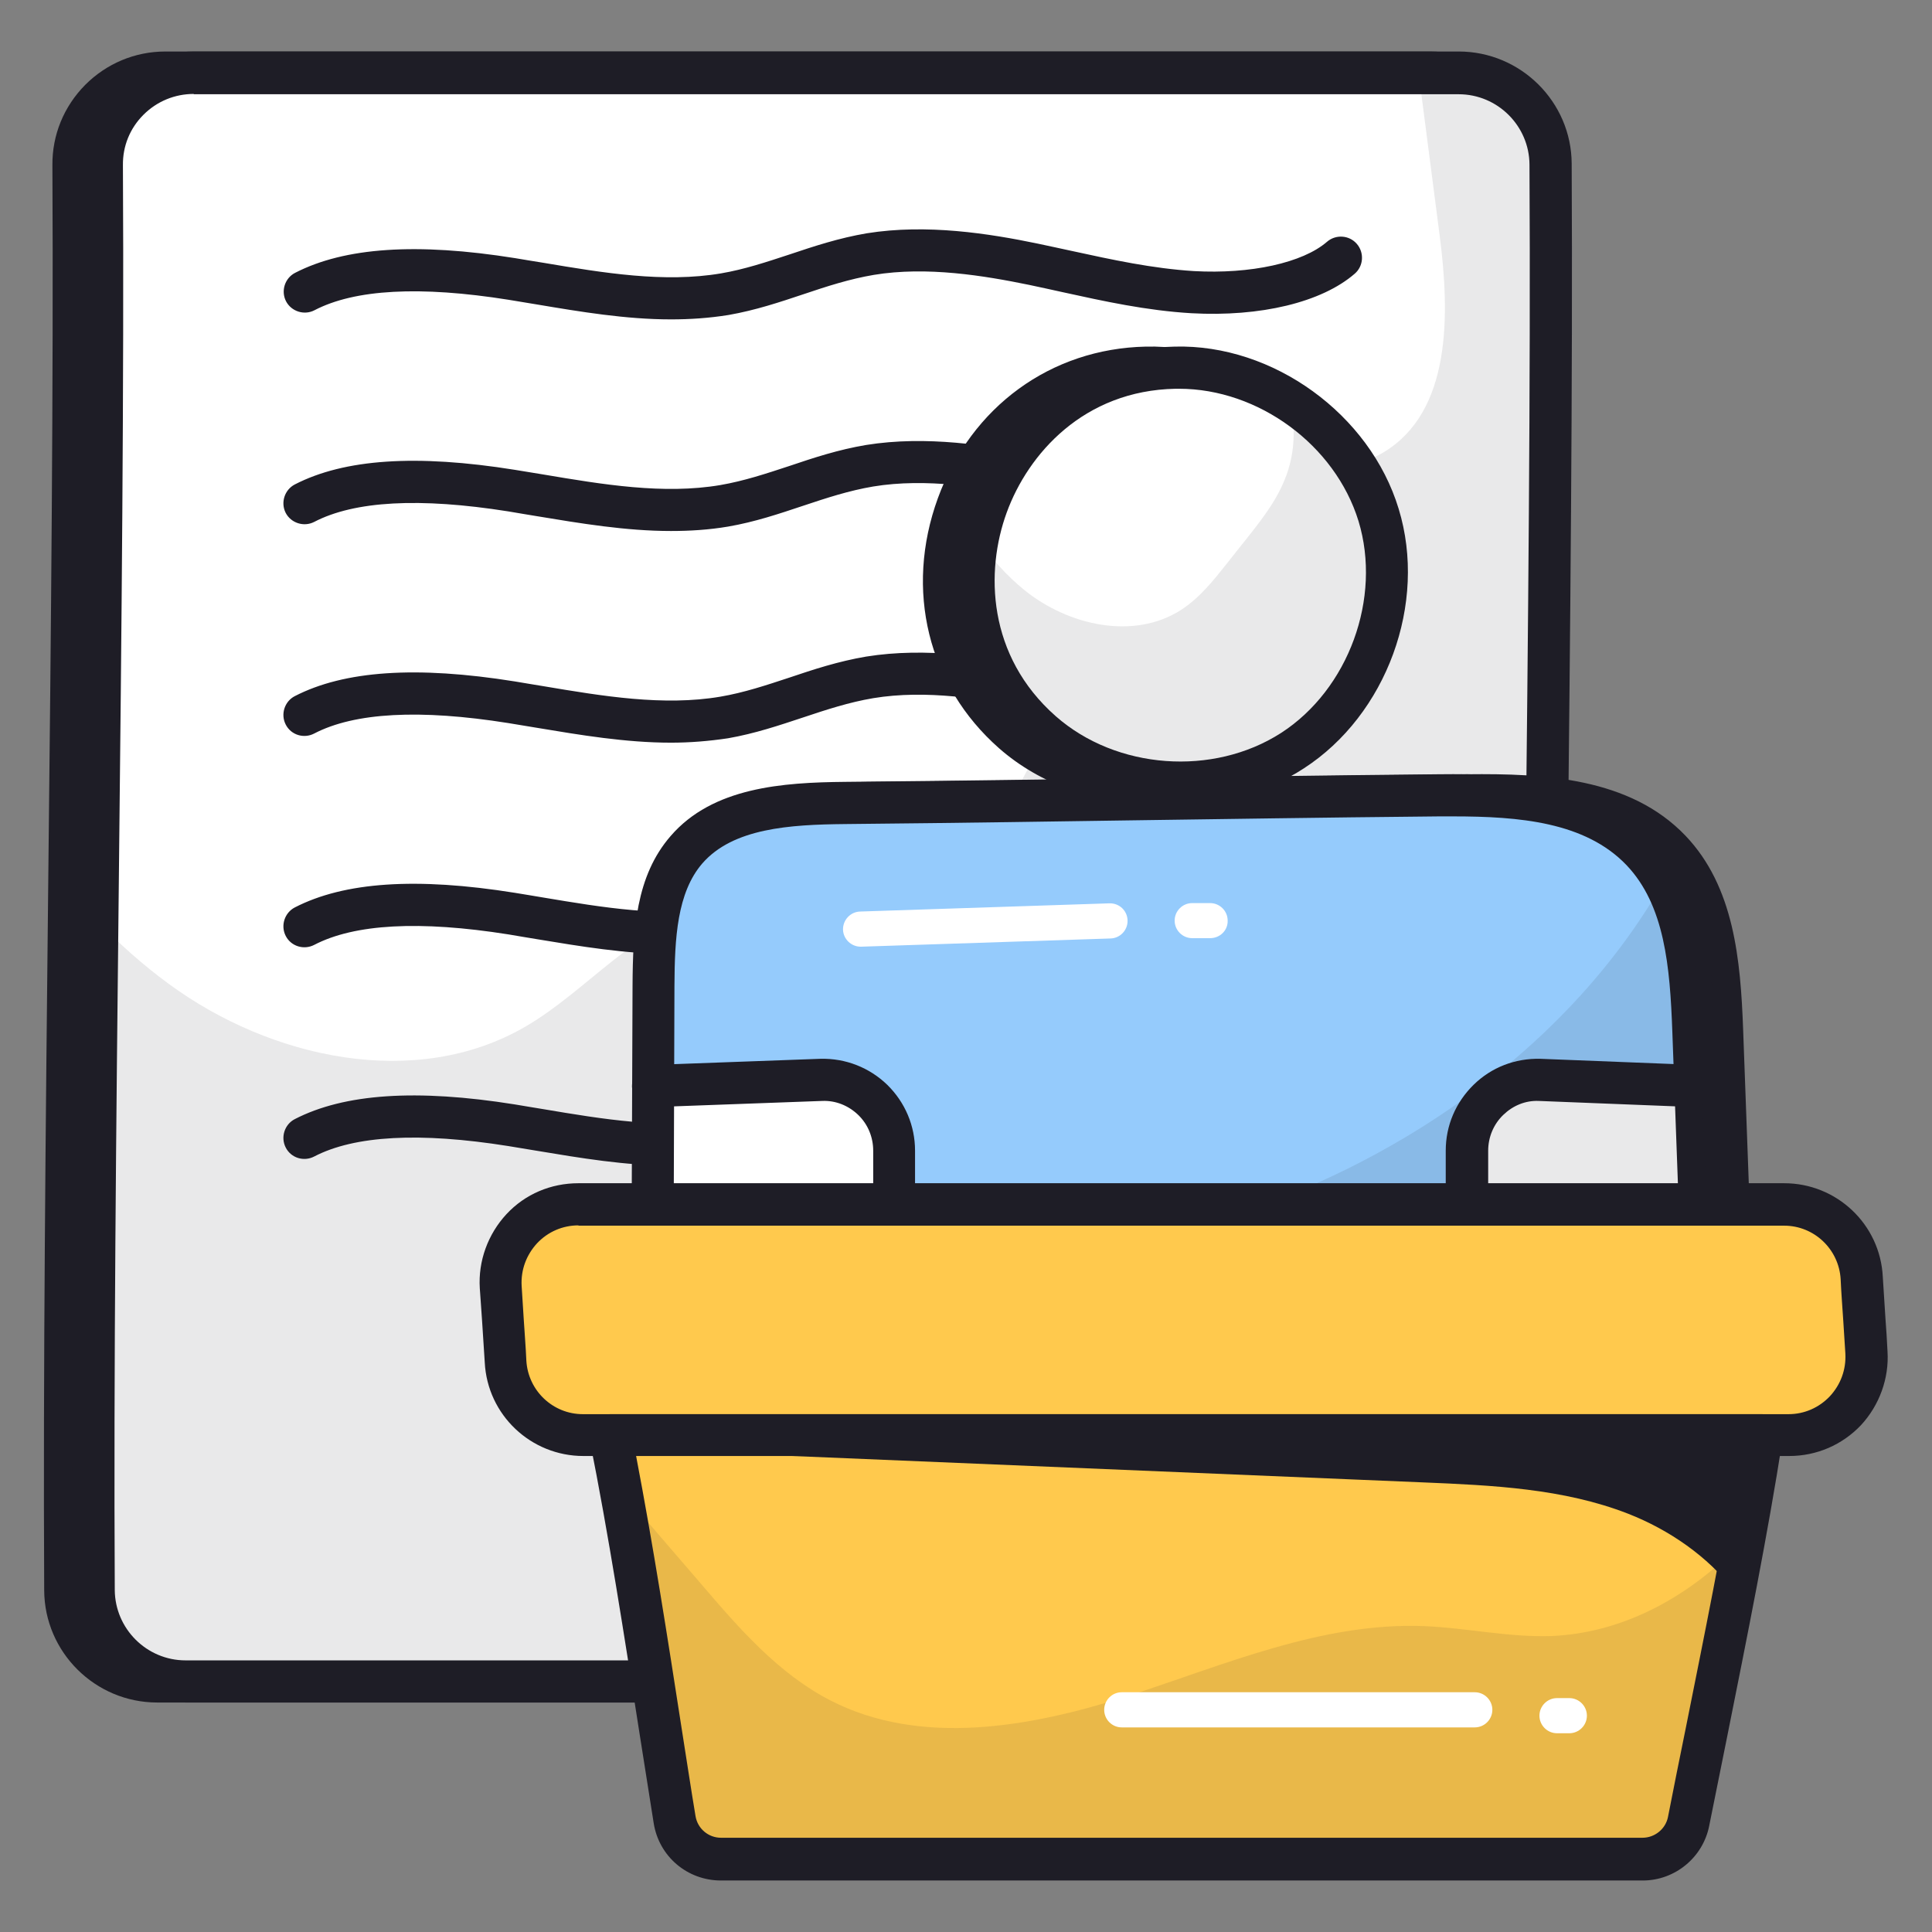 <svg xmlns="http://www.w3.org/2000/svg" width="32" height="32" viewBox="0 0 32 32" fill="none"><rect x="0" y="0" width="32" height="32" fill="#808080" stroke="none"/><g clip-path="url(#clip0_1639_27169)"><path d="M25.076 26.322C25.033 19.064 25.256 9.968 25.212 2.715C25.207 1.876 24.529 1.202 23.69 1.202H2.74C1.896 1.202 1.212 1.886 1.217 2.73C1.261 9.993 1.038 19.088 1.081 26.342C1.086 27.181 1.765 27.855 2.604 27.855H23.554C24.398 27.85 25.081 27.166 25.076 26.322Z" fill="#1E1D26"></path><path d="M23.554 28.199H2.604C1.576 28.199 0.737 27.365 0.732 26.342C0.713 22.71 0.757 18.55 0.8 14.526C0.844 10.511 0.887 6.361 0.868 2.739C0.863 2.235 1.057 1.765 1.411 1.406C1.765 1.052 2.235 0.853 2.74 0.853H23.69C24.718 0.853 25.556 1.687 25.561 2.71C25.581 6.342 25.537 10.502 25.494 14.526C25.45 18.541 25.406 22.691 25.426 26.313C25.43 26.812 25.236 27.287 24.883 27.641C24.529 28.005 24.058 28.199 23.554 28.199ZM2.74 1.556C2.424 1.556 2.129 1.678 1.906 1.901C1.683 2.124 1.561 2.419 1.566 2.73C1.586 6.356 1.542 10.511 1.498 14.526C1.455 18.55 1.411 22.71 1.435 26.337C1.44 26.977 1.964 27.501 2.609 27.501H23.559C23.874 27.501 24.17 27.379 24.393 27.156C24.616 26.933 24.737 26.638 24.732 26.327C24.713 22.701 24.756 18.546 24.8 14.531C24.844 10.511 24.887 6.352 24.868 2.725C24.863 2.085 24.34 1.561 23.695 1.561H2.74V1.556Z" fill="#1E1D26"></path><path d="M25.547 26.322C25.552 27.166 24.868 27.85 24.024 27.85H3.074C2.24 27.85 1.556 27.176 1.552 26.342C1.532 22.928 1.571 19.103 1.615 15.258C1.658 10.933 1.712 6.575 1.687 2.73C1.678 1.891 2.366 1.207 3.21 1.207H24.16C24.994 1.207 25.678 1.881 25.682 2.715C25.721 8.897 25.566 16.422 25.547 22.996C25.542 24.141 25.542 25.251 25.547 26.322Z" fill="white"></path><path d="M11.113 5.29C10.366 5.29 9.615 5.164 8.888 5.042C8.732 5.018 8.577 4.989 8.422 4.965C6.958 4.732 5.877 4.79 5.208 5.139C5.038 5.227 4.825 5.159 4.737 4.989C4.65 4.819 4.718 4.606 4.888 4.519C5.707 4.097 6.9 4.015 8.534 4.276C8.689 4.301 8.849 4.33 9.009 4.354C9.988 4.519 11.002 4.688 11.942 4.528C12.335 4.461 12.698 4.339 13.082 4.213C13.484 4.078 13.896 3.942 14.357 3.864C15.351 3.704 16.388 3.869 17.183 4.034C17.372 4.073 17.562 4.116 17.746 4.155C18.434 4.305 19.084 4.446 19.773 4.49C20.713 4.543 21.576 4.354 21.979 4.005C22.124 3.879 22.347 3.893 22.473 4.039C22.599 4.184 22.585 4.407 22.439 4.533C21.891 5.008 20.878 5.251 19.734 5.188C18.987 5.144 18.284 4.989 17.6 4.839C17.416 4.8 17.232 4.756 17.043 4.718C16.306 4.567 15.351 4.407 14.473 4.553C14.071 4.621 13.697 4.742 13.309 4.873C12.917 5.004 12.514 5.139 12.068 5.217C11.739 5.27 11.423 5.29 11.113 5.29Z" fill="#1E1D26"></path><path d="M11.113 8.795C10.366 8.795 9.615 8.669 8.883 8.548C8.728 8.524 8.572 8.495 8.417 8.47C6.953 8.238 5.872 8.296 5.203 8.645C5.033 8.732 4.82 8.664 4.732 8.495C4.645 8.325 4.713 8.112 4.883 8.024C5.702 7.602 6.895 7.52 8.529 7.782C8.684 7.806 8.844 7.835 8.999 7.859C9.979 8.024 10.992 8.194 11.932 8.034C12.325 7.966 12.689 7.845 13.072 7.719C13.474 7.583 13.886 7.447 14.347 7.37C15.341 7.21 16.378 7.375 17.174 7.539C17.363 7.578 17.552 7.622 17.736 7.661C18.425 7.811 19.074 7.952 19.763 7.995C20.703 8.048 21.566 7.859 21.969 7.51C22.114 7.384 22.337 7.399 22.463 7.544C22.589 7.69 22.575 7.913 22.429 8.039C21.881 8.514 20.868 8.756 19.724 8.693C18.977 8.65 18.274 8.495 17.591 8.344C17.406 8.305 17.222 8.262 17.033 8.223C16.296 8.073 15.341 7.913 14.463 8.058C14.061 8.126 13.692 8.247 13.3 8.378C12.907 8.509 12.505 8.645 12.059 8.722C11.739 8.776 11.423 8.795 11.113 8.795Z" fill="#1E1D26"></path><path d="M11.113 12.301C10.366 12.301 9.615 12.175 8.883 12.053C8.728 12.029 8.572 12 8.417 11.976C6.953 11.743 5.872 11.801 5.203 12.15C5.033 12.238 4.82 12.175 4.732 12C4.645 11.83 4.713 11.617 4.883 11.53C5.702 11.108 6.895 11.025 8.529 11.287C8.684 11.312 8.844 11.341 8.999 11.365C9.979 11.53 10.992 11.699 11.932 11.539C12.325 11.472 12.689 11.35 13.072 11.224C13.474 11.088 13.886 10.953 14.347 10.875C15.341 10.715 16.378 10.88 17.174 11.045C17.363 11.084 17.552 11.127 17.736 11.166C18.425 11.316 19.069 11.457 19.763 11.501C20.703 11.554 21.566 11.365 21.969 11.016C22.114 10.89 22.337 10.904 22.463 11.05C22.589 11.195 22.575 11.418 22.429 11.544C21.881 12.019 20.868 12.262 19.724 12.199C18.977 12.155 18.274 12 17.591 11.85C17.406 11.811 17.222 11.767 17.033 11.729C16.296 11.578 15.341 11.418 14.463 11.564C14.061 11.632 13.692 11.753 13.3 11.884C12.907 12.014 12.505 12.15 12.059 12.228C11.739 12.276 11.423 12.301 11.113 12.301Z" fill="#1E1D26"></path><path d="M11.113 15.801C10.366 15.801 9.615 15.675 8.883 15.554C8.728 15.53 8.572 15.501 8.417 15.476C6.953 15.244 5.872 15.302 5.203 15.651C5.033 15.738 4.82 15.675 4.732 15.501C4.645 15.331 4.713 15.118 4.883 15.03C5.702 14.608 6.895 14.526 8.529 14.788C8.684 14.812 8.844 14.841 8.999 14.866C9.979 15.03 10.992 15.2 11.932 15.04C12.325 14.972 12.689 14.851 13.072 14.725C13.474 14.589 13.886 14.453 14.347 14.376C15.341 14.216 16.378 14.381 17.174 14.546C17.363 14.584 17.552 14.628 17.736 14.667C18.425 14.817 19.069 14.958 19.763 15.001C20.703 15.055 21.566 14.866 21.969 14.516C22.114 14.39 22.337 14.405 22.463 14.55C22.589 14.696 22.575 14.919 22.429 15.045C21.881 15.52 20.868 15.762 19.724 15.699C18.977 15.656 18.274 15.501 17.591 15.35C17.406 15.312 17.222 15.268 17.033 15.229C16.296 15.079 15.341 14.919 14.463 15.064C14.061 15.132 13.692 15.253 13.3 15.384C12.907 15.515 12.505 15.651 12.059 15.729C11.739 15.782 11.423 15.801 11.113 15.801Z" fill="#1E1D26"></path><path d="M11.113 19.307C10.366 19.307 9.615 19.181 8.883 19.059C8.728 19.035 8.572 19.006 8.417 18.982C6.953 18.749 5.872 18.807 5.203 19.156C5.033 19.244 4.82 19.181 4.732 19.006C4.645 18.836 4.713 18.623 4.883 18.536C5.702 18.114 6.895 18.032 8.529 18.293C8.684 18.318 8.844 18.347 8.999 18.371C9.979 18.536 10.992 18.705 11.932 18.545C12.325 18.478 12.689 18.356 13.072 18.23C13.474 18.095 13.886 17.959 14.347 17.881C15.341 17.721 16.378 17.886 17.174 18.051C17.363 18.09 17.547 18.133 17.736 18.172C18.425 18.322 19.074 18.468 19.763 18.507C20.703 18.56 21.566 18.371 21.969 18.022C22.114 17.896 22.337 17.91 22.463 18.056C22.589 18.201 22.575 18.424 22.429 18.55C21.881 19.025 20.868 19.268 19.724 19.205C18.977 19.161 18.269 19.006 17.586 18.856C17.401 18.817 17.217 18.773 17.033 18.735C16.296 18.584 15.341 18.424 14.463 18.57C14.061 18.638 13.688 18.759 13.3 18.89C12.907 19.021 12.505 19.156 12.059 19.234C11.739 19.287 11.423 19.307 11.113 19.307Z" fill="#1E1D26"></path><g opacity="0.1"><path d="M25.542 22.996C24.509 24.737 23.326 26.386 21.93 27.85H3.074C2.24 27.85 1.556 27.176 1.552 26.342C1.532 22.928 1.571 19.103 1.615 15.258C1.978 15.636 2.366 15.981 2.788 16.291C4.48 17.537 6.885 18.061 8.703 17.004C9.726 16.407 10.511 15.365 11.661 15.079C12.64 14.836 13.687 15.205 14.667 14.967C16.184 14.599 16.989 12.97 17.571 11.52C18.153 10.07 18.904 8.432 20.407 8C21.232 7.762 22.172 7.932 22.909 7.496C24.044 6.822 24.015 5.207 23.845 3.898C23.729 2.996 23.612 2.099 23.496 1.202H24.15C24.984 1.202 25.668 1.876 25.673 2.71C25.716 8.897 25.561 16.422 25.542 22.996Z" fill="#1E1D26"></path></g><path d="M24.024 28.199H3.074C2.046 28.199 1.207 27.365 1.202 26.342C1.183 22.71 1.227 18.55 1.27 14.526C1.314 10.511 1.358 6.356 1.338 2.735C1.333 2.235 1.527 1.765 1.881 1.406C2.235 1.052 2.706 0.853 3.21 0.853H24.16C25.188 0.853 26.027 1.687 26.032 2.71C26.051 6.342 26.007 10.502 25.964 14.526C25.92 18.541 25.876 22.691 25.896 26.313C25.901 26.812 25.707 27.287 25.353 27.641C24.999 28.005 24.529 28.199 24.024 28.199ZM3.21 1.556C2.895 1.556 2.599 1.678 2.376 1.901C2.153 2.124 2.032 2.419 2.036 2.735C2.056 6.361 2.012 10.516 1.969 14.531C1.925 18.55 1.881 22.71 1.901 26.337C1.906 26.977 2.429 27.501 3.074 27.501H24.024C24.34 27.501 24.635 27.379 24.858 27.156C25.081 26.933 25.203 26.638 25.198 26.327C25.178 22.701 25.222 18.546 25.265 14.531C25.309 10.511 25.353 6.352 25.333 2.725C25.329 2.085 24.805 1.561 24.16 1.561H3.21V1.556Z" fill="#1E1D26"></path><path d="M16.78 12.126C17.9 13.11 19.68 13.241 20.931 12.431C22.182 11.627 22.793 9.949 22.356 8.524C21.92 7.098 20.475 6.056 18.986 6.085C15.912 6.153 14.473 10.099 16.78 12.126Z" fill="#1E1D26"></path><path d="M19.078 13.309C18.157 13.309 17.236 12.999 16.547 12.393C15.369 11.355 14.981 9.77 15.534 8.252C16.087 6.735 17.406 5.775 18.977 5.741C20.615 5.702 22.21 6.861 22.686 8.427C23.166 9.993 22.487 11.84 21.115 12.732C20.514 13.12 19.796 13.309 19.078 13.309ZM19.049 6.439C19.03 6.439 19.011 6.439 18.991 6.439C17.469 6.468 16.547 7.52 16.194 8.49C15.84 9.459 15.869 10.861 17.008 11.864C18.012 12.747 19.612 12.863 20.737 12.141C21.857 11.418 22.409 9.905 22.021 8.63C21.638 7.37 20.368 6.439 19.049 6.439Z" fill="#1E1D26"></path><path d="M21.406 12.436C20.155 13.246 18.375 13.11 17.256 12.126C16.266 11.258 15.966 10.041 16.189 8.926C16.485 7.433 17.706 6.124 19.466 6.09C20.14 6.075 20.809 6.284 21.377 6.652C22.06 7.088 22.599 7.753 22.836 8.528C23.268 9.949 22.657 11.627 21.406 12.436Z" fill="white"></path><g opacity="0.1"><path d="M21.406 12.436C20.155 13.246 18.375 13.11 17.256 12.126C16.266 11.258 15.966 10.041 16.189 8.926C16.417 9.246 16.674 9.537 16.974 9.779C17.697 10.361 18.778 10.604 19.559 10.104C19.869 9.905 20.102 9.61 20.329 9.324C20.436 9.188 20.543 9.052 20.649 8.921C20.839 8.679 21.032 8.436 21.173 8.17C21.459 7.636 21.469 7.152 21.372 6.657C22.055 7.093 22.594 7.758 22.831 8.533C23.268 9.949 22.657 11.627 21.406 12.436Z" fill="#1E1D26"></path></g><path d="M12.46 23.714C11.806 23.714 11.277 23.185 11.277 22.531C11.287 20.524 11.292 18.153 11.302 16.334C11.306 15.539 11.331 14.671 11.845 14.08C12.456 13.372 13.522 13.314 14.473 13.304C18.637 13.261 20.14 13.222 24.305 13.178C25.493 13.168 26.831 13.217 27.66 14.09C28.397 14.865 28.48 16.024 28.519 17.076L28.717 22.492C28.742 23.161 28.208 23.719 27.534 23.719H12.46V23.714Z" fill="#1E1D26"></path><path d="M27.539 24.063H12.46C12.048 24.063 11.665 23.903 11.374 23.612C11.083 23.321 10.928 22.938 10.928 22.526L10.938 20.111C10.943 18.783 10.948 17.454 10.953 16.33C10.957 15.399 11.006 14.511 11.583 13.847C12.281 13.038 13.44 12.96 14.473 12.95C16.552 12.931 17.968 12.907 19.389 12.887C20.805 12.868 22.225 12.844 24.305 12.824C25.571 12.81 26.996 12.878 27.917 13.842C28.722 14.686 28.829 15.893 28.872 17.057L29.071 22.473C29.086 22.895 28.936 23.292 28.645 23.593C28.354 23.898 27.961 24.063 27.539 24.063ZM24.548 13.522C24.47 13.522 24.388 13.522 24.31 13.522C22.23 13.542 20.814 13.566 19.394 13.585C17.978 13.605 16.557 13.629 14.477 13.649C13.561 13.658 12.62 13.716 12.111 14.303C11.694 14.788 11.655 15.539 11.651 16.33C11.646 17.454 11.641 18.783 11.636 20.111L11.626 22.526C11.626 22.749 11.714 22.958 11.869 23.118C12.024 23.278 12.237 23.36 12.46 23.36H27.539C27.767 23.36 27.98 23.268 28.14 23.103C28.3 22.938 28.383 22.725 28.373 22.497L28.174 17.081C28.136 16.005 28.048 14.987 27.413 14.322C26.729 13.614 25.639 13.522 24.548 13.522Z" fill="#1E1D26"></path><path d="M28.242 22.487C28.267 23.156 27.733 23.714 27.059 23.714H11.98C11.326 23.714 10.797 23.181 10.797 22.531C10.802 21.697 10.802 20.8 10.807 19.908C10.807 19.258 10.812 18.608 10.812 17.983C10.812 17.401 10.817 16.844 10.817 16.334C10.817 15.539 10.851 14.671 11.36 14.08C11.971 13.372 13.042 13.314 13.988 13.299C18.152 13.261 19.655 13.217 23.82 13.173C25.003 13.164 26.346 13.212 27.175 14.085C27.297 14.211 27.403 14.351 27.491 14.497C27.942 15.239 28.005 16.194 28.034 17.072L28.068 17.983L28.242 22.487Z" fill="#95CBFC"></path><path d="M14.812 19.055V23.709H11.985C11.331 23.709 10.802 23.176 10.802 22.526C10.807 21.086 10.812 19.457 10.817 17.983L13.61 17.881C14.269 17.867 14.812 18.395 14.812 19.055Z" fill="white"></path><path d="M28.242 22.487C28.266 23.156 27.733 23.714 27.059 23.714H24.291V19.059C24.291 18.4 24.834 17.867 25.498 17.886L28.072 17.988L28.242 22.487Z" fill="white"></path><path d="M27.064 24.063H11.985C11.573 24.063 11.19 23.903 10.899 23.612C10.608 23.321 10.453 22.938 10.453 22.526L10.477 16.33C10.482 15.399 10.531 14.511 11.108 13.847C11.806 13.038 12.965 12.96 13.997 12.95C16.077 12.931 17.493 12.907 18.914 12.887C20.329 12.868 21.75 12.844 23.83 12.824C25.096 12.81 26.521 12.878 27.442 13.842C28.247 14.686 28.354 15.893 28.397 17.057L28.596 22.473C28.611 22.895 28.46 23.292 28.169 23.593C27.874 23.898 27.481 24.063 27.064 24.063ZM24.068 13.522C23.99 13.522 23.908 13.522 23.83 13.522C21.75 13.542 20.334 13.566 18.914 13.585C17.498 13.605 16.077 13.629 13.997 13.649C13.081 13.658 12.14 13.716 11.631 14.303C11.214 14.788 11.175 15.539 11.171 16.33L11.151 22.531C11.151 22.754 11.239 22.962 11.394 23.122C11.549 23.282 11.762 23.365 11.985 23.365H27.064C27.292 23.365 27.505 23.273 27.665 23.108C27.825 22.943 27.908 22.73 27.898 22.502L27.699 17.086C27.66 16.01 27.573 14.992 26.938 14.327C26.254 13.614 25.163 13.522 24.068 13.522Z" fill="#1E1D26"></path><path d="M14.812 24.063C14.618 24.063 14.463 23.908 14.463 23.714V19.059C14.463 18.836 14.376 18.623 14.216 18.468C14.056 18.313 13.842 18.225 13.619 18.235L10.832 18.337C10.633 18.342 10.478 18.192 10.468 18.002C10.463 17.808 10.613 17.648 10.802 17.639L13.59 17.537C14.007 17.527 14.4 17.682 14.696 17.968C14.992 18.259 15.156 18.647 15.156 19.059V23.714C15.161 23.908 15.006 24.063 14.812 24.063Z" fill="#1E1D26"></path><path d="M24.295 24.063C24.101 24.063 23.946 23.908 23.946 23.714V19.059C23.946 18.642 24.111 18.259 24.407 17.968C24.703 17.678 25.095 17.527 25.512 17.537L28.097 17.639C28.291 17.648 28.441 17.808 28.431 18.002C28.421 18.196 28.261 18.342 28.067 18.337L25.488 18.235C25.265 18.225 25.057 18.313 24.897 18.468C24.737 18.623 24.649 18.836 24.649 19.059V23.714C24.645 23.908 24.489 24.063 24.295 24.063Z" fill="#1E1D26"></path><g opacity="0.1"><path d="M28.358 22.487C28.383 23.156 27.849 23.714 27.175 23.714H12.097C11.442 23.714 10.914 23.181 10.914 22.531C10.918 21.697 10.918 20.8 10.923 19.908C12.242 20.412 13.634 20.722 15.044 20.814C17.895 21.004 20.795 20.31 23.253 18.851C24.897 17.876 26.351 16.553 27.36 14.928C27.447 14.788 27.534 14.642 27.612 14.497C28.063 15.239 28.126 16.194 28.155 17.072L28.189 17.983L28.358 22.487Z" fill="#1E1D26"></path></g><path d="M14.254 15.68C14.099 15.68 13.968 15.554 13.963 15.399C13.959 15.239 14.085 15.103 14.245 15.098L18.376 14.962C18.541 14.958 18.671 15.084 18.676 15.244C18.681 15.404 18.555 15.539 18.395 15.544L14.264 15.68C14.264 15.68 14.259 15.68 14.254 15.68Z" fill="white"></path><path d="M20.043 15.539H19.747C19.587 15.539 19.456 15.409 19.456 15.248C19.456 15.088 19.587 14.958 19.747 14.958H20.043C20.203 14.958 20.334 15.088 20.334 15.248C20.339 15.409 20.208 15.539 20.043 15.539Z" fill="white"></path><path d="M19.558 13.309C18.637 13.309 17.716 12.999 17.027 12.393C15.849 11.355 15.461 9.77 16.014 8.252C16.567 6.735 17.886 5.775 19.457 5.741C21.086 5.697 22.691 6.861 23.166 8.427C23.646 9.993 22.967 11.84 21.595 12.727C20.994 13.12 20.276 13.309 19.558 13.309ZM19.529 6.439C19.51 6.439 19.491 6.439 19.471 6.439C17.949 6.468 17.027 7.52 16.674 8.49C16.32 9.459 16.349 10.861 17.488 11.864C18.492 12.747 20.092 12.863 21.217 12.141C22.337 11.418 22.889 9.905 22.501 8.63C22.113 7.37 20.843 6.439 19.529 6.439Z" fill="#1E1D26"></path><path d="M29.188 23.767C29.183 23.811 29.173 23.855 29.163 23.898C29.081 24.417 28.989 24.955 28.892 25.498C28.839 25.779 28.785 26.066 28.732 26.352C28.485 27.656 28.213 28.965 27.976 30.167C27.903 30.531 27.583 30.793 27.209 30.793H11.942C11.559 30.793 11.229 30.516 11.171 30.138C10.894 28.427 10.618 26.497 10.283 24.689C10.225 24.378 10.167 24.068 10.104 23.767H29.188Z" fill="#FFC94D"></path><g opacity="0.1"><path d="M28.892 25.498C28.839 25.779 28.785 26.065 28.732 26.352C28.485 27.656 28.213 28.965 27.976 30.167C27.903 30.531 27.583 30.793 27.21 30.793H11.942C11.559 30.793 11.229 30.516 11.171 30.138C10.895 28.427 10.618 26.497 10.284 24.689C10.725 25.207 11.171 25.721 11.617 26.24C12.242 26.972 12.897 27.724 13.755 28.165C15.258 28.936 17.076 28.606 18.681 28.092C20.286 27.573 21.891 26.87 23.578 26.933C24.286 26.962 24.989 27.122 25.697 27.098C26.933 27.045 28.044 26.405 28.892 25.498Z" fill="#1E1D26"></path></g><path d="M30.836 21.164C30.861 21.571 30.895 21.988 30.919 22.395C30.962 23.137 30.376 23.767 29.634 23.767H9.663C8.979 23.767 8.412 23.234 8.378 22.545C8.354 22.138 8.32 21.721 8.296 21.314C8.252 20.572 8.839 19.942 9.581 19.942H29.552C30.235 19.947 30.802 20.48 30.836 21.164Z" fill="#FFC94D"></path><path d="M27.21 31.147H11.942C11.384 31.147 10.914 30.749 10.827 30.196C10.754 29.731 10.676 29.246 10.599 28.752C10.342 27.108 10.08 25.411 9.765 23.84C9.745 23.738 9.77 23.631 9.837 23.549C9.905 23.467 10.002 23.423 10.109 23.423H29.183C29.285 23.423 29.382 23.467 29.45 23.544C29.517 23.622 29.547 23.724 29.527 23.825C29.28 25.416 28.936 27.122 28.606 28.771C28.504 29.275 28.407 29.765 28.31 30.24C28.208 30.764 27.743 31.147 27.21 31.147ZM10.536 24.116C10.817 25.585 11.059 27.137 11.292 28.64C11.37 29.13 11.442 29.614 11.52 30.08C11.554 30.288 11.733 30.439 11.942 30.439H27.205C27.408 30.439 27.588 30.293 27.627 30.095C27.719 29.619 27.82 29.125 27.922 28.621C28.223 27.118 28.538 25.566 28.776 24.111H10.536V24.116Z" fill="#1E1D26"></path><path d="M29.634 24.116H9.663C8.795 24.116 8.073 23.438 8.029 22.565C8.015 22.337 8 22.109 7.985 21.881C7.971 21.697 7.961 21.518 7.947 21.338C7.918 20.887 8.082 20.441 8.388 20.111C8.698 19.777 9.125 19.598 9.581 19.598H29.552C30.419 19.598 31.142 20.276 31.185 21.149C31.2 21.377 31.215 21.605 31.229 21.838C31.244 22.017 31.253 22.201 31.263 22.381C31.292 22.831 31.127 23.278 30.822 23.607C30.512 23.932 30.09 24.116 29.634 24.116ZM9.581 20.296C9.319 20.296 9.076 20.402 8.897 20.591C8.718 20.785 8.625 21.033 8.64 21.299C8.65 21.479 8.664 21.658 8.674 21.838C8.688 22.07 8.708 22.303 8.718 22.536C8.747 23.035 9.159 23.423 9.653 23.423H29.624C29.886 23.423 30.128 23.316 30.308 23.127C30.487 22.933 30.579 22.686 30.565 22.419C30.555 22.245 30.541 22.065 30.531 21.886C30.516 21.653 30.497 21.416 30.487 21.188C30.458 20.689 30.046 20.301 29.552 20.301H9.581V20.296Z" fill="#1E1D26"></path><path d="M29.164 23.898C29.038 24.693 28.887 25.522 28.727 26.352C28.286 25.779 27.646 25.338 26.967 25.072C25.896 24.654 24.718 24.601 23.569 24.553C19.166 24.369 14.759 24.184 10.356 24L29.164 23.898Z" fill="#1E1D26"></path><path d="M24.427 28.611H18.579C18.419 28.611 18.289 28.48 18.289 28.32C18.289 28.16 18.419 28.029 18.579 28.029H24.427C24.587 28.029 24.718 28.16 24.718 28.32C24.718 28.48 24.587 28.611 24.427 28.611Z" fill="white"></path><path d="M25.993 28.708H25.789C25.629 28.708 25.498 28.577 25.498 28.417C25.498 28.257 25.629 28.126 25.789 28.126H25.993C26.153 28.126 26.284 28.257 26.284 28.417C26.284 28.577 26.153 28.708 25.993 28.708Z" fill="white"></path></g><defs><clipPath id="clip0_1639_27169"><rect width="32" height="32" fill="white"></rect></clipPath></defs></svg>